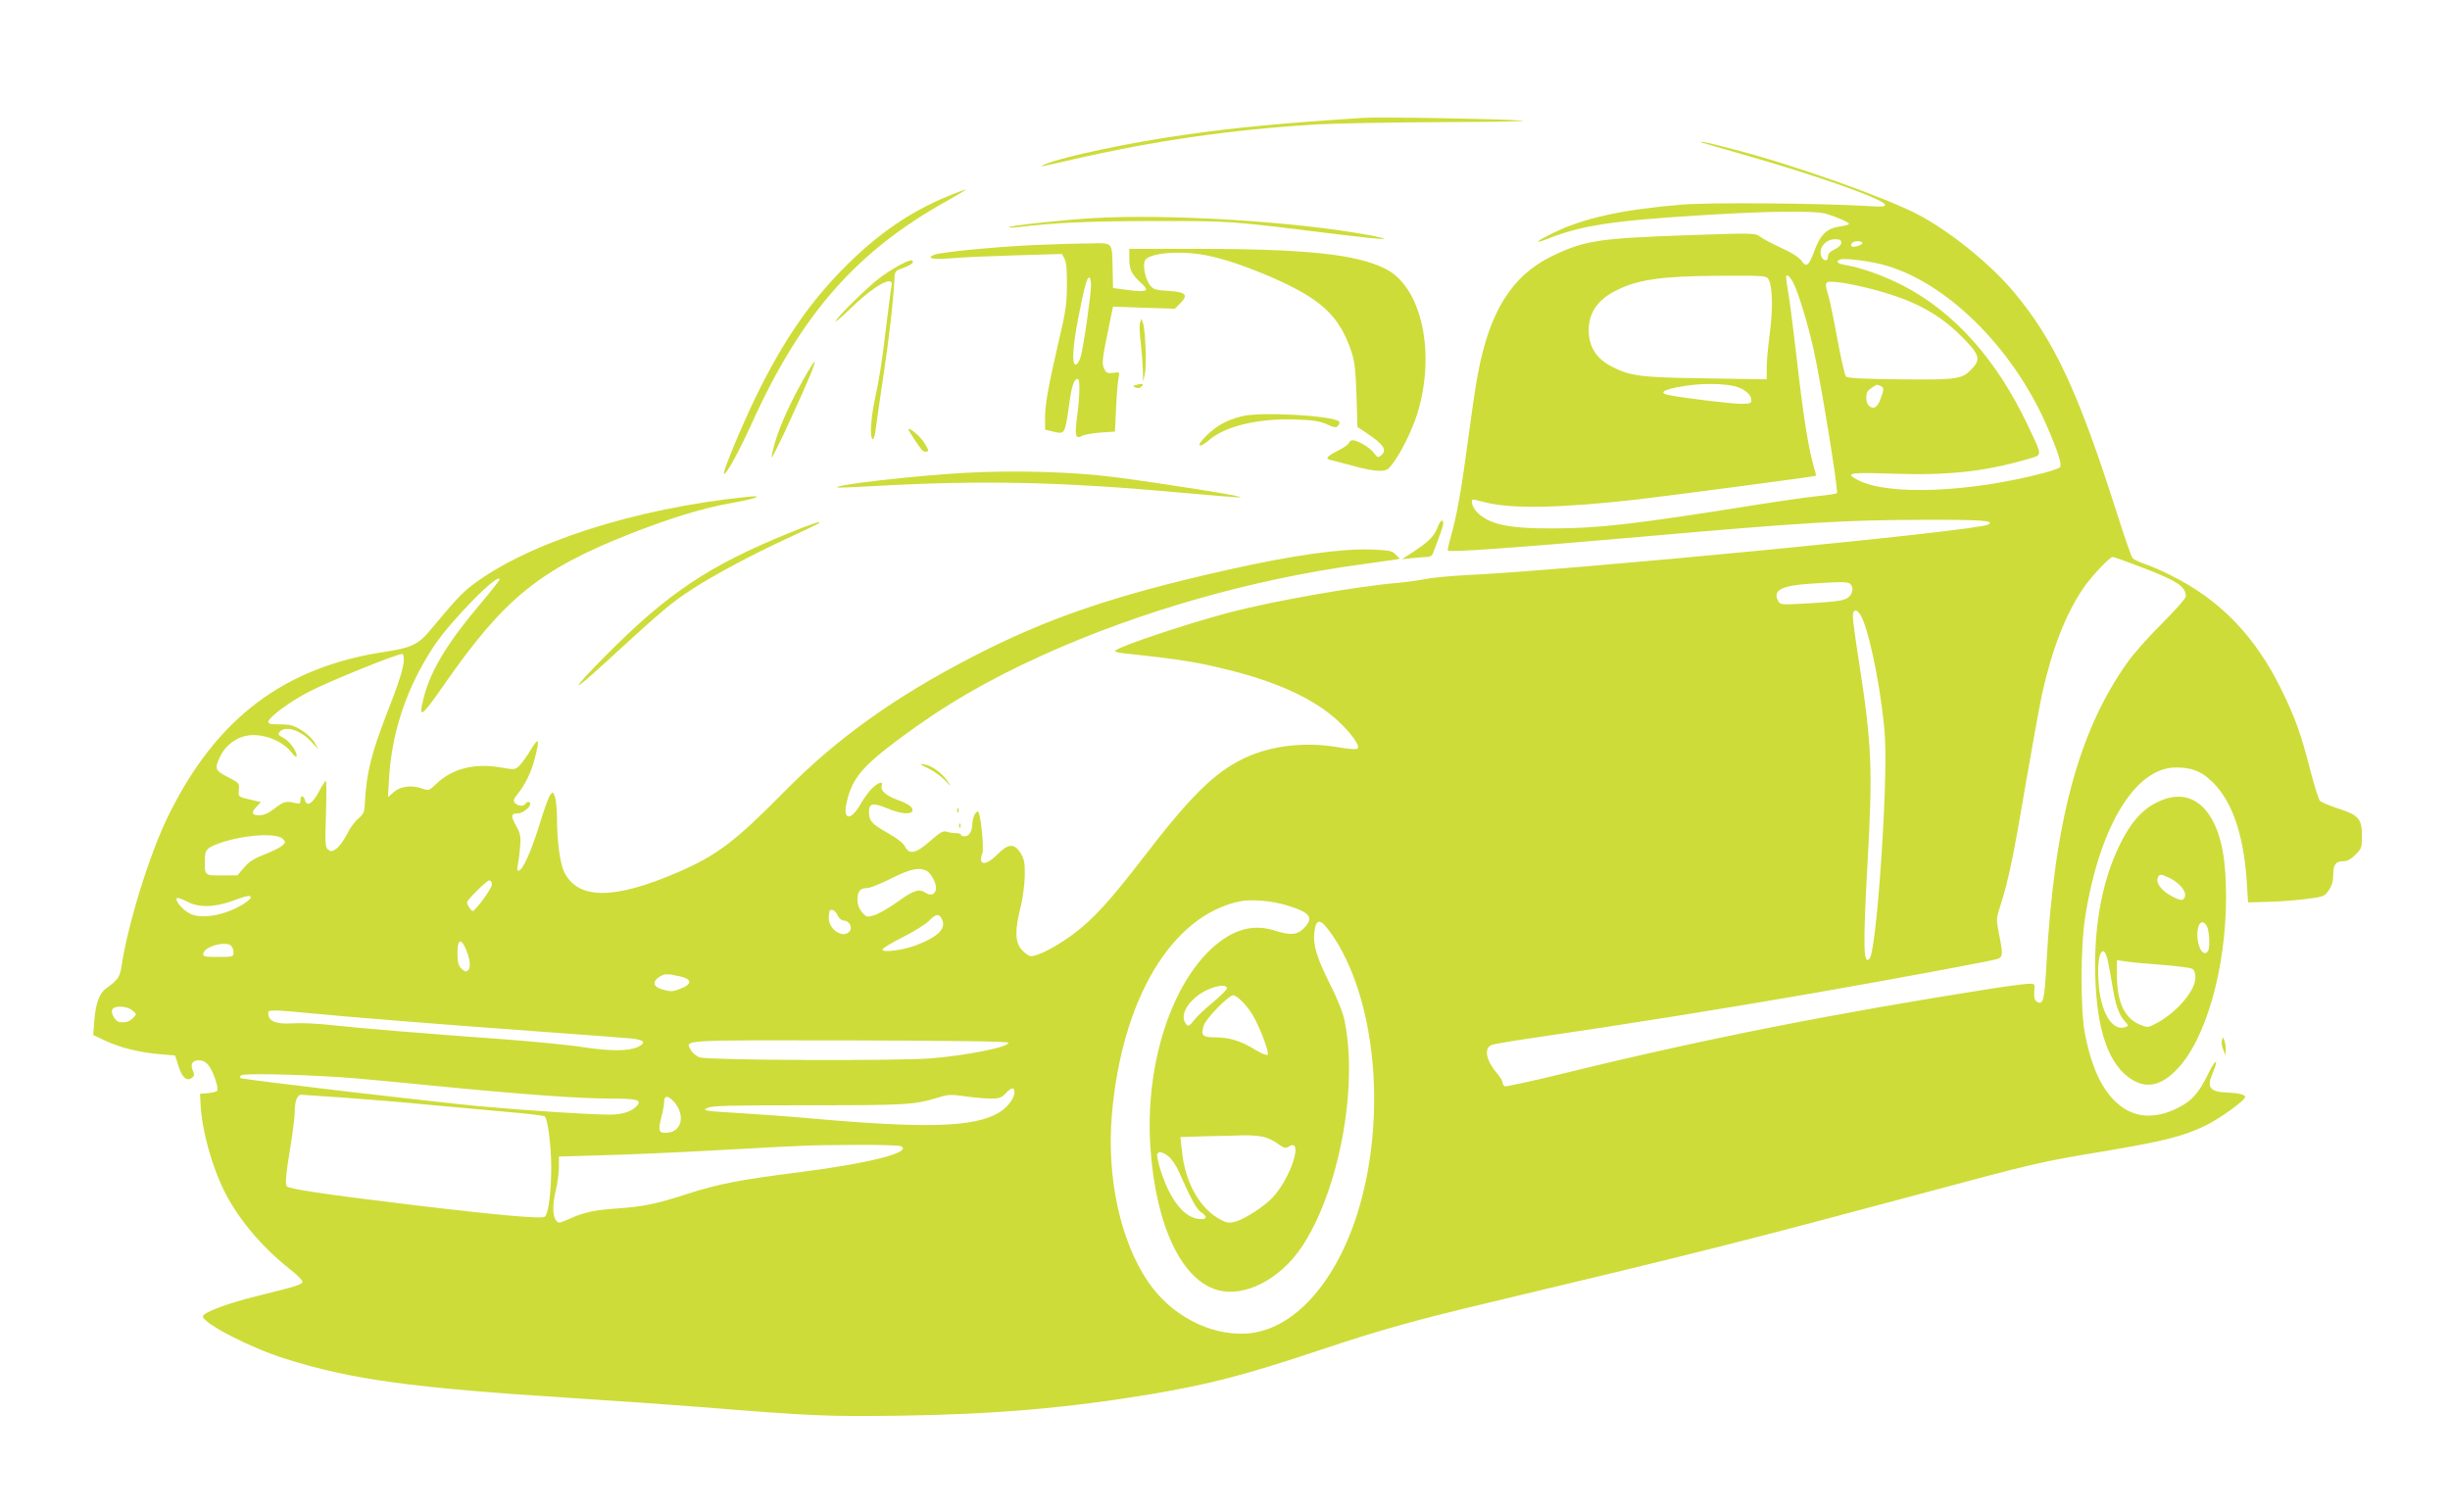 <?xml version="1.0" standalone="no"?>
<!DOCTYPE svg PUBLIC "-//W3C//DTD SVG 20010904//EN"
 "http://www.w3.org/TR/2001/REC-SVG-20010904/DTD/svg10.dtd">
<svg version="1.0" xmlns="http://www.w3.org/2000/svg"
 width="1280pt" height="790pt" viewBox="0 0 1280 790"
 preserveAspectRatio="xMidYMid meet">
<g transform="translate(0,790) scale(0.1,-0.1)"
fill="#cddc39" stroke="none">
<path d="M7120 7284 c-429 -28 -655 -49 -935 -89 -278 -39 -628 -113 -725
-153 -40 -17 -23 -14 141 24 430 99 833 157 1276 184 95 5 394 11 665 12 278
1 456 4 408 8 -100 9 -750 20 -830 14z"/>
<path d="M8895 7154 c6 -2 111 -33 235 -68 374 -107 708 -226 718 -255 4 -11
-14 -13 -99 -7 -236 14 -818 19 -961 7 -313 -26 -514 -70 -673 -148 -88 -43
-108 -61 -35 -33 183 73 341 97 835 127 344 21 573 23 630 5 62 -20 115 -44
115 -52 0 -4 -23 -10 -51 -14 -65 -9 -99 -43 -130 -127 -28 -77 -42 -89 -66
-53 -11 17 -48 42 -103 67 -46 21 -98 48 -114 60 -29 20 -31 20 -380 8 -459
-16 -537 -27 -705 -108 -210 -101 -329 -288 -390 -618 -12 -60 -34 -214 -51
-342 -33 -252 -59 -399 -90 -507 -11 -38 -18 -71 -16 -73 9 -10 380 17 1006
72 862 76 1072 88 1480 89 308 1 375 -4 337 -25 -57 -33 -2203 -240 -2727
-264 -74 -4 -169 -12 -210 -20 -41 -8 -106 -17 -145 -20 -227 -20 -663 -97
-885 -156 -219 -58 -567 -174 -594 -199 -4 -5 18 -11 50 -14 298 -32 379 -45
561 -91 250 -64 434 -151 554 -262 69 -65 116 -130 102 -144 -6 -6 -47 -3
-104 7 -170 29 -348 9 -487 -57 -156 -74 -281 -197 -529 -520 -173 -225 -260
-320 -363 -398 -94 -70 -202 -125 -230 -116 -10 3 -31 20 -45 36 -32 39 -33
101 -3 219 12 48 21 120 22 165 1 68 -3 86 -22 118 -33 52 -65 50 -122 -8 -60
-61 -102 -58 -78 5 11 28 -10 220 -23 220 -13 0 -29 -36 -29 -65 0 -37 -17
-65 -40 -65 -11 0 -20 4 -20 9 0 4 -12 8 -27 8 -16 0 -38 4 -49 8 -17 5 -34
-5 -84 -49 -73 -65 -110 -74 -132 -29 -8 17 -41 43 -87 69 -86 48 -101 65
-101 111 0 47 20 51 96 19 67 -27 118 -33 129 -16 11 18 -15 39 -77 61 -60 22
-91 50 -81 75 10 26 -23 14 -54 -18 -17 -18 -43 -54 -58 -81 -52 -90 -94 -82
-71 13 28 123 80 185 276 331 232 173 460 306 750 437 504 228 1099 397 1655
472 88 12 171 24 184 26 l24 5 -22 22 c-19 20 -34 22 -134 26 -156 4 -401 -30
-737 -105 -595 -133 -954 -255 -1349 -461 -399 -207 -699 -422 -966 -692 -267
-271 -360 -341 -567 -430 -330 -142 -516 -142 -589 0 -23 45 -39 163 -39 286
0 45 -5 94 -11 110 -10 27 -11 27 -25 8 -8 -11 -28 -65 -45 -120 -50 -167 -98
-275 -121 -275 -6 0 -8 11 -3 28 3 15 9 57 12 94 5 59 2 72 -21 114 -29 51
-27 64 10 64 24 0 64 31 64 50 0 13 -17 13 -25 0 -9 -15 -41 -12 -55 5 -10 12
-7 20 14 46 38 45 72 115 90 186 27 102 21 115 -20 47 -19 -32 -46 -70 -59
-83 -23 -23 -24 -24 -105 -10 -136 22 -249 -8 -332 -88 -34 -33 -39 -35 -69
-24 -58 20 -114 14 -150 -16 l-32 -28 6 105 c16 244 95 474 234 684 88 133
343 392 343 348 0 -4 -45 -62 -101 -128 -169 -199 -259 -348 -294 -484 -31
-121 -17 -113 104 61 316 454 499 602 971 789 218 85 377 134 528 161 131 23
183 43 87 33 -591 -60 -1156 -243 -1444 -466 -52 -41 -85 -77 -222 -241 -54
-64 -97 -83 -223 -102 -533 -79 -890 -350 -1141 -866 -97 -201 -209 -565 -241
-783 -7 -50 -22 -70 -78 -109 -36 -25 -56 -78 -63 -168 l-6 -77 64 -30 c80
-37 177 -61 283 -70 l81 -7 18 -57 c19 -60 45 -81 72 -58 11 9 11 17 3 35 -15
34 -4 55 31 55 20 0 36 -8 50 -26 26 -32 56 -123 45 -134 -5 -5 -27 -10 -49
-12 l-40 -3 3 -55 c6 -134 59 -326 127 -460 73 -143 197 -290 343 -404 34 -27
62 -55 62 -62 0 -15 -23 -23 -230 -74 -157 -38 -290 -88 -290 -108 0 -36 248
-164 426 -220 346 -110 666 -154 1506 -207 219 -14 509 -34 645 -45 607 -49
685 -52 1063 -47 497 7 875 40 1310 112 307 52 491 99 880 229 324 108 499
157 890 250 1107 264 1331 321 2245 566 615 165 631 169 970 225 313 53 413
78 530 135 75 37 205 131 205 149 0 11 -36 20 -85 22 -99 3 -118 24 -86 99 35
82 18 83 -22 0 -49 -101 -86 -143 -161 -180 -121 -60 -230 -51 -316 27 -79 71
-132 184 -167 360 -24 123 -24 454 1 611 74 472 261 782 474 782 76 0 126 -17
176 -62 112 -98 177 -276 194 -533 l7 -110 105 3 c58 1 148 8 200 15 91 12 95
13 117 46 16 23 23 49 23 80 0 54 13 71 53 71 20 0 40 11 63 34 32 32 34 38
34 99 0 88 -17 108 -123 142 -45 15 -88 33 -96 40 -7 7 -30 80 -51 161 -49
190 -77 270 -151 421 -136 278 -321 470 -576 596 -48 25 -111 52 -140 61 -28
10 -56 23 -62 30 -5 6 -42 111 -80 231 -201 633 -328 906 -537 1156 -123 148
-336 320 -503 408 -173 90 -651 260 -961 340 -135 36 -200 49 -165 35z m725
-522 c0 -11 -14 -25 -35 -35 -24 -11 -35 -24 -35 -38 0 -33 -34 -20 -38 15 -5
39 31 76 75 76 25 0 33 -4 33 -18z m110 -2 c0 -11 -48 -25 -56 -17 -4 3 -3 10
1 16 8 14 55 14 55 1z m100 -111 c330 -84 683 -429 864 -845 60 -138 80 -204
68 -216 -5 -5 -43 -18 -83 -29 -387 -102 -812 -119 -969 -39 -75 38 -54 43
178 35 291 -10 481 11 705 76 80 24 80 10 1 177 -162 343 -385 593 -654 731
-95 49 -218 93 -297 106 -43 7 -55 18 -30 29 20 8 136 -5 217 -25z m-589 -81
c20 -37 22 -155 5 -283 -9 -65 -16 -146 -16 -178 l0 -59 -317 5 c-341 5 -393
11 -491 61 -83 42 -122 105 -122 193 1 90 49 159 145 206 115 57 240 75 542
76 241 1 242 1 254 -21z m128 -15 c28 -56 75 -212 105 -344 39 -173 132 -747
123 -756 -3 -3 -48 -10 -99 -15 -51 -5 -205 -27 -343 -49 -614 -98 -808 -120
-1045 -120 -232 -1 -335 22 -396 88 -23 25 -33 63 -16 63 4 -1 34 -7 67 -16
138 -34 397 -28 787 16 194 23 931 120 935 124 2 1 -2 18 -8 37 -32 109 -58
275 -94 593 -14 121 -32 263 -40 313 -18 110 -17 103 -5 103 5 0 18 -17 29
-37z m413 -34 c213 -56 343 -124 465 -246 93 -92 103 -119 58 -167 -54 -58
-73 -61 -375 -58 -197 2 -278 6 -286 15 -6 7 -26 93 -44 192 -18 99 -39 200
-46 225 -25 81 -23 83 51 75 36 -3 115 -20 177 -36z m-697 -514 c40 -16 65
-42 65 -66 0 -16 -7 -19 -55 -19 -49 0 -304 31 -377 46 -67 13 -10 37 127 53
91 10 196 4 240 -14z m739 9 c20 -8 20 -18 0 -71 -17 -44 -38 -55 -62 -31 -13
13 -16 57 -4 74 5 8 40 32 49 34 1 0 8 -3 17 -6z m1357 -945 c191 -72 239
-103 239 -155 0 -10 -55 -72 -122 -139 -68 -67 -149 -158 -181 -203 -258 -361
-386 -838 -426 -1591 -10 -178 -17 -205 -49 -185 -13 9 -16 22 -14 53 4 40 3
41 -26 41 -17 0 -104 -11 -194 -25 -823 -129 -1507 -264 -2228 -441 -167 -41
-310 -72 -317 -70 -7 3 -13 12 -13 20 0 9 -13 30 -29 48 -57 67 -70 130 -28
148 12 5 119 23 237 40 435 63 998 153 1445 231 446 78 940 170 963 179 26 11
27 25 6 129 -15 77 -15 82 5 143 42 127 72 272 131 624 34 197 74 418 89 489
52 233 122 414 214 550 43 63 139 165 155 165 6 0 70 -23 143 -51z m-1511 -94
c18 -22 5 -60 -26 -74 -27 -12 -73 -17 -241 -26 -96 -5 -103 -4 -113 15 -30
55 16 80 165 90 183 12 202 11 215 -5z m60 -178 c46 -103 106 -423 118 -622
15 -256 -44 -1110 -80 -1153 -33 -39 -35 63 -12 483 29 509 24 632 -46 1082
-17 106 -30 206 -30 223 0 45 28 38 50 -13z m-7620 -214 c0 -37 -26 -122 -86
-273 -86 -222 -109 -317 -118 -478 -2 -46 -7 -56 -35 -80 -18 -15 -45 -52 -59
-82 -15 -30 -39 -63 -54 -74 -24 -17 -29 -17 -44 -5 -15 12 -16 32 -11 186 3
95 3 173 -1 173 -4 0 -20 -26 -37 -58 -32 -61 -62 -79 -72 -43 -7 27 -23 27
-23 0 0 -18 -4 -20 -27 -15 -47 12 -60 9 -108 -28 -32 -25 -57 -36 -81 -36
-39 0 -43 14 -13 46 l22 23 -29 7 c-93 21 -89 18 -86 57 3 35 1 37 -58 67 -66
34 -70 42 -41 105 22 48 67 89 117 105 82 28 202 -11 258 -82 15 -20 26 -27
26 -18 0 27 -38 79 -70 95 -26 13 -29 19 -19 31 28 34 106 11 163 -49 l39 -42
-19 35 c-11 19 -42 48 -69 65 -41 25 -59 30 -112 30 -50 0 -63 3 -61 15 5 24
111 103 207 153 99 53 482 208 494 200 4 -2 7 -16 7 -30z m-633 -936 c16 -16
16 -18 -2 -35 -11 -10 -53 -31 -92 -46 -55 -21 -82 -38 -108 -69 l-35 -41 -80
0 c-90 -1 -90 -1 -90 72 0 58 6 67 55 88 117 49 317 67 352 31z m3364 -167
c22 -12 49 -60 49 -88 0 -34 -25 -46 -54 -27 -35 23 -61 15 -151 -50 -42 -30
-95 -60 -117 -67 -39 -11 -42 -11 -64 16 -16 18 -24 40 -24 65 0 44 14 61 51
61 15 0 71 23 125 50 99 50 146 60 185 40z m-2271 -71 c0 -21 -86 -139 -101
-139 -8 0 -29 33 -29 45 0 13 103 115 116 115 8 0 14 -9 14 -21z m-1260 -69
c0 -5 -17 -20 -37 -33 -97 -60 -221 -82 -282 -50 -38 20 -79 69 -67 80 4 4 27
-4 52 -17 59 -33 142 -32 239 3 78 29 95 31 95 17z m5415 -41 c122 -37 141
-64 86 -120 -35 -35 -69 -37 -156 -10 -111 35 -219 3 -326 -96 -220 -205 -349
-628 -318 -1048 29 -404 164 -685 352 -736 140 -38 323 56 436 223 194 288
298 831 226 1183 -9 45 -37 116 -80 200 -67 135 -86 200 -78 266 10 75 33 71
93 -16 217 -316 282 -891 154 -1378 -109 -414 -346 -690 -604 -705 -192 -10
-393 96 -512 271 -145 214 -217 544 -189 873 52 603 311 1038 666 1114 58 13
171 4 250 -21z m-2347 -55 c7 -14 20 -24 31 -24 27 0 47 -36 30 -56 -33 -40
-109 8 -109 69 0 18 3 36 6 40 11 10 31 -3 42 -29z m544 -19 c22 -48 -23 -91
-136 -134 -69 -26 -176 -40 -176 -23 0 7 48 36 108 66 59 30 120 68 136 85 36
38 53 39 68 6z m-2489 -152 c24 -57 28 -99 12 -113 -11 -9 -18 -7 -34 9 -17
17 -21 34 -21 81 0 71 18 81 43 23z m-1225 15 c7 -7 12 -22 12 -35 0 -22 -3
-23 -81 -23 -71 0 -80 2 -77 18 7 37 118 68 146 40z m2342 -159 c64 -14 69
-39 10 -63 -47 -19 -53 -19 -102 -5 -44 12 -51 39 -16 63 27 19 41 20 108 5z
m2860 -63 c0 -7 -34 -41 -74 -74 -41 -34 -85 -75 -97 -92 -27 -35 -35 -37 -49
-10 -26 48 33 130 120 169 52 24 100 27 100 7z m79 -68 c18 -17 43 -50 56 -72
38 -65 88 -197 78 -207 -5 -5 -34 7 -67 27 -72 45 -133 64 -208 64 -67 0 -76
10 -58 64 12 36 130 156 153 156 7 0 28 -14 46 -32z m-5798 -47 c24 -20 24
-20 4 -40 -20 -19 -35 -24 -67 -22 -23 1 -50 44 -42 65 9 23 75 21 105 -3z
m939 -16 c183 -18 653 -56 1190 -95 228 -16 443 -33 478 -36 68 -7 80 -22 35
-44 -50 -23 -142 -23 -283 -2 -74 12 -263 30 -420 42 -404 29 -755 58 -900 74
-69 8 -159 12 -200 9 -84 -5 -123 9 -128 45 -3 20 1 22 40 22 24 0 108 -7 188
-15z m3638 -153 c7 -22 -212 -66 -406 -82 -179 -14 -1159 -10 -1205 5 -17 5
-38 22 -46 36 -32 57 -76 54 825 53 559 -2 829 -5 832 -12z m-3403 -187 c94
-8 260 -24 370 -35 488 -48 787 -70 960 -70 130 0 158 -7 135 -35 -26 -31 -74
-48 -140 -49 -90 -1 -434 21 -685 44 -263 25 -1235 139 -1248 147 -5 3 -3 10
4 15 18 12 383 2 604 -17z m3435 -73 c0 -31 -38 -80 -82 -106 -130 -76 -377
-83 -978 -30 -96 9 -265 21 -375 28 -186 11 -198 13 -170 27 25 12 116 14 530
14 513 0 553 2 682 42 44 14 64 15 135 5 46 -7 106 -12 135 -12 44 0 55 4 79
29 29 31 44 32 44 3z m-3505 -27 c116 -8 309 -24 430 -36 121 -11 309 -28 417
-38 109 -9 200 -20 204 -24 16 -16 33 -150 34 -262 0 -131 -14 -243 -33 -262
-14 -13 -243 7 -707 63 -448 54 -632 82 -642 96 -9 15 -4 66 23 229 10 64 19
137 19 163 0 51 13 86 33 86 7 0 107 -7 222 -15z m1729 -25 c56 -67 38 -151
-34 -158 -48 -5 -53 7 -36 76 9 33 16 72 16 86 0 35 22 33 54 -4z m3081 -181
c22 -6 55 -22 74 -37 29 -21 37 -23 54 -13 80 51 12 -164 -86 -268 -42 -44
-140 -108 -189 -123 -32 -9 -45 -9 -72 5 -113 53 -195 195 -211 364 l-8 72
129 4 c71 1 161 4 199 5 39 1 88 -3 110 -9z m-1895 -49 c52 -32 -172 -89 -535
-135 -316 -40 -421 -61 -587 -114 -163 -53 -224 -65 -373 -76 -114 -8 -165
-20 -239 -53 -57 -25 -59 -25 -72 -7 -18 24 -18 84 1 160 8 33 14 85 15 116
l0 56 233 7 c127 3 394 15 592 26 491 27 462 26 720 28 130 1 236 -2 245 -8z
m1397 -54 c16 -13 39 -48 52 -78 61 -139 93 -197 116 -212 32 -21 32 -36 1
-36 -85 0 -163 96 -215 263 -11 38 -18 73 -15 78 9 15 31 10 61 -15z"/>
<path d="M4945 6872 c-191 -80 -355 -192 -521 -357 -188 -186 -330 -391 -473
-684 -72 -147 -177 -399 -169 -406 10 -10 76 110 144 259 258 572 548 903
1021 1166 59 33 104 60 98 60 -5 -1 -50 -17 -100 -38z"/>
<path d="M5706 6760 c-164 -10 -428 -39 -436 -47 -3 -3 18 -3 45 0 196 24 382
32 720 32 407 0 370 3 969 -71 231 -28 291 -30 156 -4 -382 72 -1052 114
-1454 90z"/>
<path d="M5410 6620 c-204 -9 -494 -37 -529 -51 -46 -19 -6 -27 94 -18 55 5
206 11 336 15 l237 7 13 -24 c10 -17 14 -59 13 -139 0 -98 -7 -141 -42 -290
-55 -237 -72 -331 -72 -404 l0 -61 46 -11 c57 -13 58 -12 79 136 14 107 26
140 46 140 12 0 11 -86 -3 -190 -14 -105 -9 -127 24 -108 13 7 57 15 98 18
l75 5 6 125 c3 69 9 139 13 156 7 30 6 30 -28 26 -31 -4 -37 0 -48 22 -12 29
-10 48 28 232 l19 92 161 -6 162 -5 27 27 c45 45 32 60 -59 66 -71 4 -81 8
-99 31 -23 32 -37 97 -26 126 15 41 180 56 321 29 94 -19 196 -53 328 -109
274 -118 369 -206 433 -402 15 -46 20 -99 24 -223 l5 -163 47 -31 c92 -62 110
-90 75 -119 -14 -11 -19 -9 -36 14 -20 28 -85 67 -112 67 -7 0 -16 -7 -19 -15
-4 -8 -28 -26 -56 -39 -62 -32 -70 -44 -34 -51 15 -3 67 -17 115 -30 48 -14
107 -25 131 -25 39 0 48 4 71 35 45 58 103 176 130 261 99 319 24 664 -165
759 -151 77 -417 105 -1006 105 l-333 0 0 -53 c0 -56 13 -82 63 -127 45 -40
31 -48 -65 -36 l-83 11 -2 95 c-4 151 5 140 -121 138 -59 0 -186 -4 -282 -8z
m290 -209 c0 -52 -39 -324 -54 -375 -7 -24 -18 -41 -26 -41 -21 0 -16 94 14
247 31 157 44 208 56 208 6 0 10 -18 10 -39z"/>
<path d="M4691 6510 c-30 -17 -75 -46 -100 -66 -60 -46 -197 -180 -223 -218
-12 -17 19 8 68 55 93 91 175 149 207 149 17 0 19 -5 13 -37 -4 -21 -15 -110
-26 -198 -23 -191 -33 -259 -60 -385 -21 -101 -26 -195 -11 -205 5 -3 13 21
16 52 4 32 22 159 41 283 30 203 50 376 57 500 2 43 3 45 46 60 24 8 46 21 49
28 6 20 -19 14 -77 -18z"/>
<path d="M5956 6213 c-4 -12 -2 -59 4 -104 5 -46 10 -111 11 -144 l1 -60 10
45 c9 47 2 228 -11 264 l-8 21 -7 -22z"/>
<path d="M4212 5943 c-71 -122 -129 -247 -157 -335 -15 -48 -25 -92 -23 -98 1
-5 47 86 100 203 94 204 132 297 123 297 -2 0 -22 -30 -43 -67z"/>
<path d="M5940 5890 c-22 -6 -23 -8 -7 -15 11 -4 23 -3 30 4 15 15 7 19 -23
11z"/>
<path d="M6488 5725 c-80 -20 -130 -48 -186 -102 -56 -55 -42 -71 18 -20 83
71 256 112 450 105 90 -3 125 -8 162 -25 40 -18 49 -19 59 -7 6 8 9 17 6 21
-33 32 -412 53 -509 28z"/>
<path d="M4765 5623 c46 -71 56 -83 70 -83 20 0 19 6 -6 46 -18 30 -68 74 -83
74 -3 0 6 -17 19 -37z"/>
<path d="M5035 5429 c-252 -14 -675 -62 -662 -76 3 -2 87 1 188 7 563 32 987
23 1619 -35 151 -14 286 -25 300 -23 29 3 -376 68 -650 104 -214 29 -537 38
-795 23z"/>
<path d="M7512 5148 c-18 -48 -43 -74 -119 -125 l-68 -45 55 6 c30 3 65 6 78
6 13 0 25 8 28 18 4 9 17 45 30 79 13 34 24 69 24 77 0 27 -15 18 -28 -16z"/>
<path d="M4120 5114 c-415 -169 -628 -311 -946 -630 -195 -196 -202 -221 -14
-48 310 284 346 314 460 388 114 74 313 180 491 262 90 42 166 78 168 80 16
15 -43 -4 -159 -52z"/>
<path d="M4849 3886 c29 -15 69 -43 89 -64 34 -35 34 -36 13 -4 -31 44 -81 81
-122 88 -30 5 -27 2 20 -20z"/>
<path d="M11305 3723 c-100 -36 -168 -107 -235 -247 -81 -169 -124 -380 -124
-616 0 -303 57 -499 171 -586 85 -65 165 -54 252 34 154 155 261 528 261 907
0 213 -29 346 -95 437 -58 79 -138 104 -230 71z m33 -412 c61 -31 97 -86 69
-109 -9 -8 -25 -4 -62 16 -53 29 -82 68 -72 95 8 22 19 21 65 -2z m192 -251
c13 -24 17 -111 6 -128 -22 -36 -56 15 -56 84 0 62 27 86 50 44z m-521 -167
c6 -21 17 -82 26 -136 17 -108 35 -160 67 -194 19 -20 19 -23 4 -29 -72 -27
-135 81 -143 246 -5 93 5 150 26 150 6 0 15 -17 20 -37z m281 -34 c80 -6 153
-15 163 -21 11 -6 17 -21 17 -46 0 -70 -102 -187 -212 -243 -38 -19 -39 -19
-82 -1 -78 35 -116 118 -116 255 l0 80 43 -6 c23 -4 107 -12 187 -18z"/>
<path d="M5001 3664 c0 -11 3 -14 6 -6 3 7 2 16 -1 19 -3 4 -6 -2 -5 -13z"/>
<path d="M5011 3584 c0 -11 3 -14 6 -6 3 7 2 16 -1 19 -3 4 -6 -2 -5 -13z"/>
<path d="M11608 2464 c-3 -12 0 -34 8 -50 l12 -29 0 30 c1 17 -3 39 -7 49 -7
19 -8 19 -13 0z"/>
</g>
</svg>
